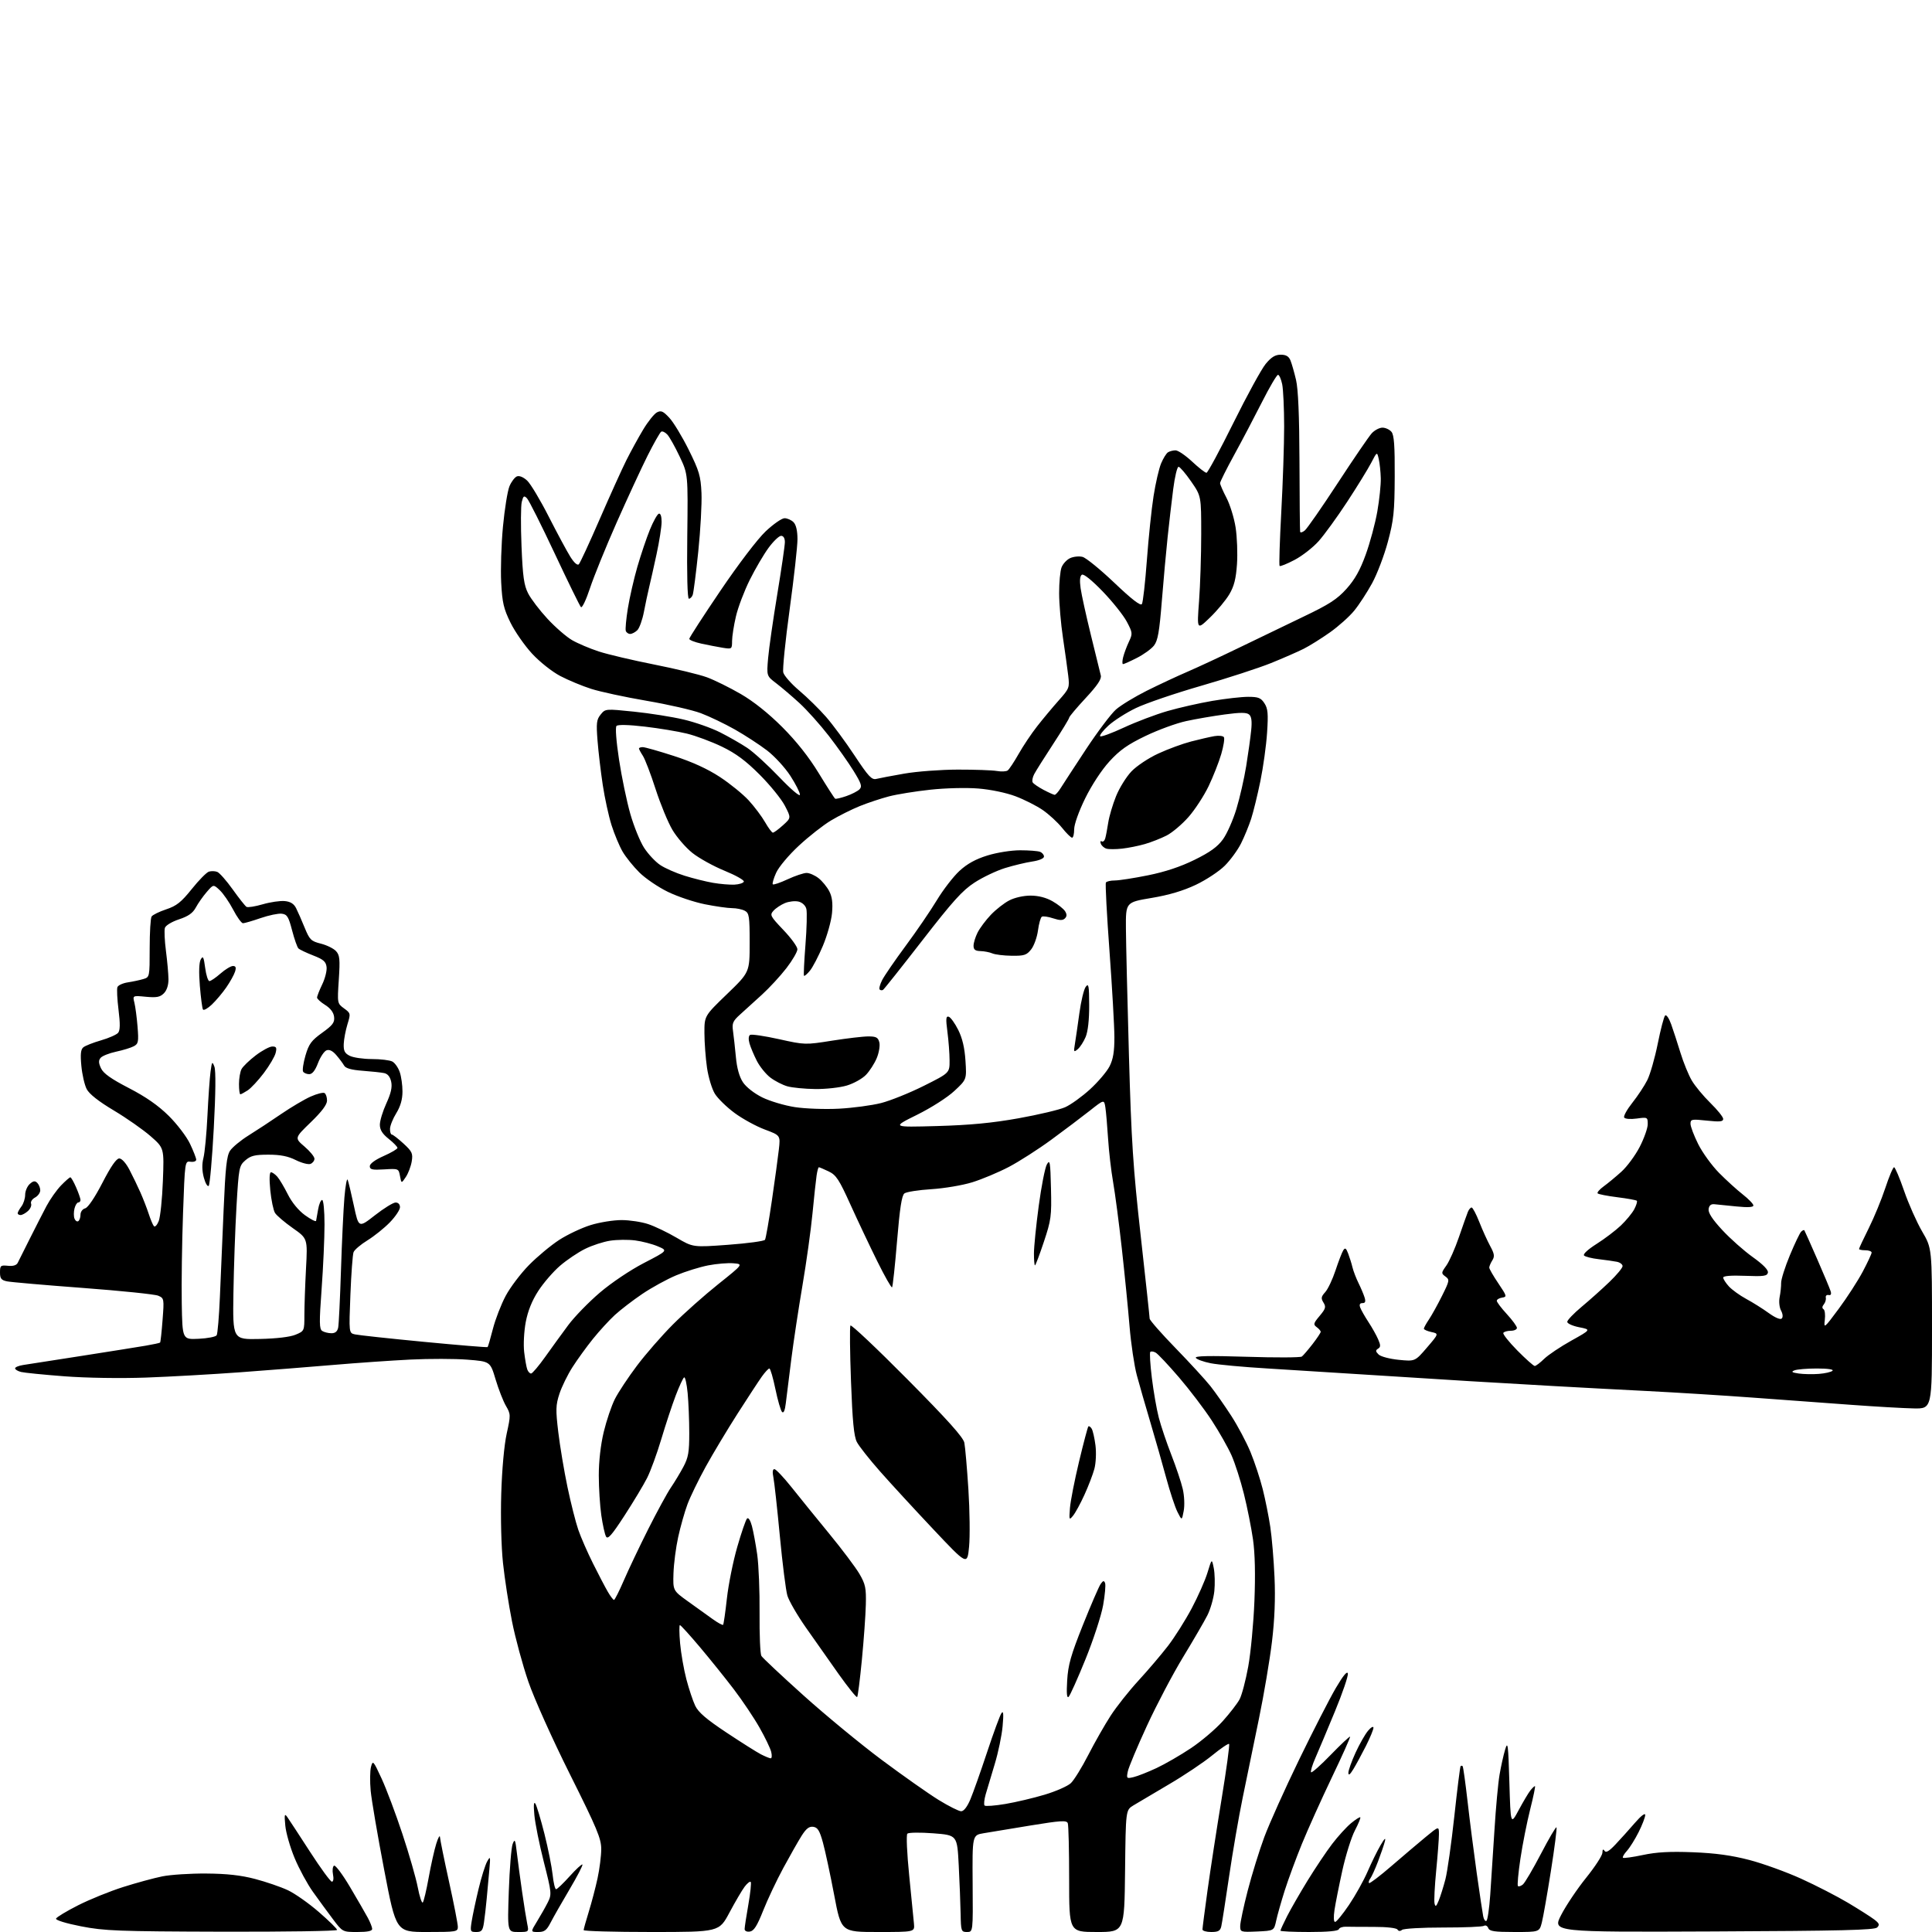 <?xml version="1.0" encoding="UTF-8" standalone="no"?>
<svg 
  version="1.1" 
  xmlns="http://www.w3.org/2000/svg" 
  xmlns:xlink="http://www.w3.org/1999/xlink" 
  xmlns:svg="http://www.w3.org/2000/svg"
  xmlns:rdf="http://www.w3.org/1999/02/22-rdf-syntax-ns#"
  xmlns:cc="http://creativecommons.org/ns#"
  xmlns:dc="http://purl.org/dc/elements/1.1/"
  viewBox="0 0 768 768"
  width="768"
  height="768"
>
<style>svg {background-color: white; }</style>"
<path stroke="none" fill="black" fill-rule="evenodd" d="M88.25,767.88C46.81,767.76 41.53,767.56 32.21,765.74C26.31,764.59 22.07,763.29 22.27,762.69C22.46,762.12 26.42,759.73 31.06,757.38C35.70,755.03 43.77,751.76 49.00,750.11C54.23,748.45 61.20,746.56 64.50,745.89C67.80,745.22 75.67,744.71 82.00,744.76C90.21,744.82 95.76,745.44 101.41,746.92C105.76,748.06 111.61,750.07 114.41,751.38C117.21,752.69 122.76,756.59 126.75,760.06C130.74,763.52 134.00,766.72 134.00,767.18C134.00,767.63 113.41,767.94 88.25,767.88zM142.09,768.00C136.19,768.00 136.19,768.00 132.34,762.89C130.23,760.08 126.66,755.21 124.42,752.07C122.18,748.94 118.89,742.88 117.12,738.62C115.34,734.36 113.67,728.54 113.41,725.69C112.99,721.26 113.11,720.77 114.21,722.32C114.92,723.33 118.97,729.51 123.21,736.07C127.45,742.63 131.37,748.00 131.93,748.00C132.52,748.00 132.71,746.78 132.37,745.12C132.06,743.54 132.24,741.97 132.78,741.63C133.32,741.30 136.18,745.11 139.13,750.10C142.08,755.09 145.27,760.59 146.20,762.33C147.14,764.08 147.93,766.06 147.95,766.75C147.99,767.61 146.18,768.00 142.09,768.00zM169.73,768.00C157.45,768.00 157.45,768.00 152.71,743.25C150.10,729.64 147.69,715.51 147.35,711.86C147.01,708.20 147.07,703.93 147.48,702.36C148.19,699.64 148.39,699.86 151.69,707.00C153.59,711.12 157.32,721.02 159.96,729.00C162.61,736.98 165.36,746.54 166.07,750.26C166.79,753.98 167.69,756.68 168.07,756.26C168.45,755.84 169.51,751.39 170.41,746.38C171.31,741.36 172.67,735.28 173.43,732.88C174.18,730.47 174.85,729.31 174.90,730.30C174.96,731.30 176.57,739.26 178.50,748.00C180.43,756.74 182.00,764.82 182.00,765.95C182.00,767.91 181.44,768.00 169.73,768.00zM189.32,768.00C186.94,768.00 186.86,767.80 187.50,763.75C187.87,761.41 189.09,755.67 190.21,751.00C191.32,746.33 192.87,741.38 193.64,740.00C194.93,737.69 195.00,737.93 194.52,743.25C194.23,746.41 193.76,751.59 193.47,754.75C193.18,757.91 192.69,762.19 192.38,764.25C191.91,767.43 191.45,768.00 189.32,768.00zM205.98,768.00C201.70,768.00 201.70,768.00 202.26,751.75C202.57,742.81 203.26,734.38 203.79,733.00C204.64,730.81 204.85,731.23 205.46,736.50C205.85,739.80 206.78,746.77 207.54,752.00C208.29,757.23 209.21,762.96 209.58,764.75C210.25,768.00 210.25,768.00 205.98,768.00zM213.92,768.00C210.89,768.00 210.89,768.00 213.50,763.75C214.94,761.41 216.86,758.02 217.77,756.20C219.35,753.03 219.29,752.42 216.19,740.20C214.41,733.22 212.72,724.80 212.42,721.50C212.05,717.49 212.19,716.00 212.83,717.00C213.35,717.83 214.97,723.23 216.43,729.00C217.88,734.77 219.34,742.09 219.68,745.25C220.01,748.41 220.63,751.00 221.05,751.00C221.47,751.00 223.89,748.69 226.44,745.86C228.98,743.03 231.26,740.93 231.52,741.18C231.77,741.44 229.46,745.89 226.39,751.07C223.32,756.26 219.94,762.19 218.88,764.25C217.30,767.34 216.42,768.00 213.92,768.00zM258.93,768.00C244.12,768.00 232.00,767.66 232.01,767.25C232.01,766.84 232.92,763.58 234.03,760.00C235.14,756.42 236.72,750.43 237.53,746.68C238.34,742.94 239.00,737.69 239.00,735.04C239.00,730.85 237.33,726.86 226.58,705.35C219.58,691.34 212.37,675.28 210.04,668.52C207.77,661.93 204.84,651.13 203.53,644.52C202.21,637.91 200.60,627.48 199.95,621.34C199.26,614.88 198.97,603.29 199.25,593.84C199.54,584.09 200.42,574.43 201.42,569.88C203.04,562.51 203.03,562.16 201.13,558.88C200.04,557.02 198.19,552.28 197.01,548.35C194.87,541.20 194.87,541.20 185.82,540.49C180.85,540.09 170.64,540.08 163.14,540.45C155.64,540.82 141.85,541.78 132.50,542.58C123.15,543.38 106.50,544.69 95.50,545.50C84.50,546.31 67.62,547.26 58.00,547.61C47.79,547.97 34.30,547.76 25.62,547.10C17.43,546.48 9.67,545.70 8.37,545.38C7.06,545.05 6.00,544.40 6.00,543.94C6.00,543.47 7.46,542.87 9.25,542.60C11.04,542.33 21.50,540.70 32.50,538.98C43.50,537.26 54.94,535.44 57.91,534.93C60.89,534.42 63.47,533.87 63.64,533.69C63.82,533.52 64.26,529.48 64.62,524.73C65.27,516.28 65.24,516.07 62.89,515.06C61.58,514.50 48.12,513.11 33.00,511.98C17.88,510.85 4.26,509.67 2.75,509.35C0.50,508.87 -0.00,508.23 -0.00,505.81C-0.00,503.09 0.25,502.88 3.14,503.17C5.19,503.39 6.54,502.98 7.04,502.00C7.45,501.18 9.61,496.86 11.84,492.41C14.06,487.97 17.06,482.12 18.49,479.41C19.93,476.71 22.52,473.04 24.25,471.25C25.98,469.46 27.65,468.00 27.96,468.00C28.27,468.00 29.31,469.80 30.26,472.01C31.22,474.21 32.00,476.46 32.00,477.01C32.00,477.55 31.60,478.00 31.11,478.00C30.62,478.00 29.94,479.09 29.61,480.42C29.28,481.75 29.27,483.55 29.61,484.41C29.94,485.28 30.61,485.74 31.10,485.44C31.60,485.13 32.00,483.97 32.00,482.85C32.00,481.70 32.82,480.60 33.86,480.33C34.99,480.03 37.69,476.03 40.72,470.17C44.06,463.68 46.26,460.50 47.41,460.50C48.41,460.50 50.08,462.35 51.46,465.00C52.76,467.48 54.71,471.52 55.81,474.00C56.91,476.48 58.39,480.30 59.11,482.50C59.82,484.70 60.75,486.91 61.17,487.41C61.58,487.91 62.45,487.01 63.09,485.41C63.73,483.81 64.48,476.62 64.75,469.44C65.25,456.37 65.25,456.37 59.87,451.66C56.92,449.08 50.34,444.47 45.25,441.43C39.16,437.80 35.48,434.89 34.46,432.93C33.61,431.29 32.66,427.13 32.34,423.70C31.90,419.05 32.10,417.16 33.13,416.32C33.88,415.70 37.05,414.45 40.17,413.55C43.28,412.65 46.34,411.30 46.96,410.55C47.76,409.58 47.81,407.00 47.12,401.47C46.59,397.22 46.39,393.14 46.68,392.40C46.96,391.66 48.84,390.80 50.85,390.50C52.86,390.19 55.62,389.60 57.00,389.18C59.48,388.44 59.50,388.33 59.50,376.97C59.50,370.66 59.84,364.97 60.26,364.33C60.68,363.68 63.29,362.40 66.06,361.48C70.18,360.11 72.02,358.65 76.22,353.42C79.03,349.90 82.10,346.79 83.03,346.49C83.96,346.20 85.45,346.24 86.34,346.58C87.24,346.92 90.01,350.06 92.50,353.55C94.99,357.04 97.46,360.16 97.98,360.49C98.50,360.81 101.41,360.35 104.44,359.47C107.48,358.59 111.42,358.01 113.20,358.19C115.46,358.41 116.82,359.25 117.70,361.00C118.40,362.38 119.93,365.87 121.11,368.77C123.08,373.58 123.63,374.13 127.57,375.12C129.94,375.72 132.65,377.06 133.59,378.10C135.06,379.72 135.21,381.35 134.68,389.43C134.06,398.85 134.07,398.88 136.76,400.85C139.40,402.77 139.43,402.91 138.12,407.16C137.39,409.55 136.72,413.06 136.64,414.96C136.53,417.72 137.01,418.68 139.00,419.69C140.38,420.40 144.34,420.98 147.82,420.99C151.29,420.99 154.95,421.44 155.96,421.98C156.97,422.52 158.29,424.38 158.89,426.13C159.50,427.87 160.00,431.37 159.99,433.90C159.99,437.03 159.20,439.78 157.53,442.50C156.17,444.70 155.05,447.51 155.03,448.75C155.01,449.99 155.34,451.00 155.75,451.00C156.16,451.01 158.24,452.61 160.37,454.56C163.83,457.74 164.18,458.50 163.67,461.67C163.35,463.62 162.30,466.40 161.33,467.86C159.56,470.50 159.56,470.50 159.01,467.50C158.47,464.53 158.41,464.50 152.73,464.85C147.99,465.14 147.00,464.92 147.00,463.58C147.00,462.59 149.12,461.04 152.50,459.54C155.53,458.20 158.00,456.75 158.00,456.31C158.00,455.86 156.42,454.24 154.50,452.71C151.98,450.70 151.00,449.12 151.00,447.08C151.00,445.52 152.16,441.71 153.58,438.61C155.43,434.57 155.97,432.14 155.50,429.99C155.06,428.01 154.11,426.85 152.67,426.56C151.48,426.32 147.61,425.90 144.08,425.64C139.64,425.31 137.40,424.67 136.78,423.57C136.29,422.70 134.90,420.84 133.69,419.43C132.23,417.73 130.92,417.09 129.80,417.52C128.86,417.88 127.34,420.16 126.41,422.59C125.28,425.55 124.14,427.00 122.92,427.00C121.93,427.00 120.84,426.54 120.49,425.99C120.15,425.43 120.57,422.55 121.43,419.58C122.77,415.00 123.76,413.64 128.06,410.55C132.28,407.52 133.07,406.46 132.81,404.22C132.61,402.47 131.37,400.82 129.29,399.51C127.52,398.41 126.06,397.08 126.04,396.57C126.02,396.05 126.93,393.71 128.07,391.35C129.21,389.00 130.00,385.88 129.82,384.41C129.56,382.25 128.56,381.39 124.50,379.81C121.75,378.74 119.11,377.48 118.63,377.01C118.15,376.54 117.02,373.31 116.11,369.83C114.69,364.37 114.12,363.46 111.98,363.21C110.62,363.05 106.84,363.84 103.59,364.96C100.34,366.08 97.19,367.00 96.59,367.00C95.99,367.00 94.23,364.57 92.69,361.61C91.14,358.65 88.74,355.17 87.36,353.87C84.84,351.50 84.84,351.50 82.17,354.59C80.70,356.29 78.76,359.05 77.86,360.72C76.67,362.95 74.87,364.22 71.16,365.45C68.31,366.39 65.85,367.88 65.55,368.85C65.25,369.80 65.44,373.93 65.97,378.04C66.50,382.14 66.95,387.19 66.97,389.25C66.99,391.61 66.31,393.69 65.13,394.87C63.63,396.37 62.26,396.63 57.99,396.23C52.71,395.72 52.71,395.72 53.43,398.61C53.82,400.20 54.39,404.50 54.68,408.16C55.16,414.13 55.00,414.93 53.18,415.90C52.07,416.50 48.90,417.47 46.14,418.06C43.39,418.65 40.62,419.76 39.99,420.52C39.12,421.56 39.17,422.58 40.17,424.70C41.13,426.72 44.21,428.90 51.26,432.54C57.99,436.02 62.89,439.43 67.05,443.54C70.37,446.82 74.19,451.83 75.54,454.69C76.89,457.54 78.00,460.38 78.00,461.00C78.00,461.62 76.99,461.98 75.75,461.81C73.50,461.50 73.50,461.50 72.75,482.50C72.34,494.05 72.11,510.02 72.25,518.00C72.50,532.50 72.50,532.50 78.98,532.19C82.54,532.02 85.76,531.39 86.13,530.79C86.50,530.19 87.08,523.35 87.41,515.60C87.74,507.84 88.41,492.16 88.90,480.74C89.60,464.14 90.11,459.48 91.44,457.45C92.36,456.05 95.67,453.31 98.80,451.36C101.94,449.41 107.77,445.58 111.76,442.84C115.76,440.11 121.05,436.98 123.52,435.89C126.00,434.79 128.47,434.17 129.01,434.51C129.56,434.84 130.00,436.19 130.00,437.49C130.00,439.10 127.92,441.88 123.53,446.12C117.07,452.37 117.07,452.37 121.03,455.76C123.22,457.63 125.00,459.81 125.00,460.61C125.00,461.41 124.29,462.34 123.42,462.67C122.55,463.00 119.91,462.31 117.56,461.14C114.49,459.60 111.42,459.00 106.70,459.00C101.30,459.00 99.65,459.41 97.53,461.25C95.05,463.42 94.92,464.09 94.01,479.50C93.50,488.30 92.95,503.82 92.79,514.00C92.50,532.50 92.50,532.50 103.25,532.26C109.91,532.12 115.34,531.47 117.50,530.56C120.98,529.11 121.00,529.07 121.00,522.71C121.00,519.19 121.29,510.92 121.64,504.32C122.29,492.33 122.29,492.33 116.39,488.19C113.15,485.91 109.97,483.20 109.32,482.16C108.68,481.12 107.83,477.05 107.44,473.13C107.01,468.69 107.11,466.00 107.72,466.00C108.25,466.00 109.38,466.79 110.23,467.75C111.08,468.71 112.96,471.87 114.41,474.76C116.03,478.00 118.66,481.19 121.25,483.07C123.57,484.74 125.55,485.75 125.65,485.31C125.75,484.86 126.12,482.81 126.46,480.75C126.81,478.69 127.52,477.00 128.05,477.00C128.59,477.00 129.00,481.23 129.00,486.75C129.00,492.11 128.49,503.63 127.85,512.35C126.87,525.77 126.91,528.33 128.10,529.08C128.87,529.57 130.50,529.98 131.73,529.98C133.25,530.00 134.11,529.28 134.43,527.75C134.68,526.51 135.18,516.27 135.54,505.00C135.90,493.73 136.52,480.68 136.91,476.00C137.31,471.32 137.89,468.18 138.21,469.00C138.53,469.82 139.64,474.47 140.68,479.32C142.57,488.15 142.57,488.15 149.04,483.09C152.59,480.31 156.29,478.03 157.25,478.02C158.30,478.01 159.00,478.75 159.00,479.88C159.00,480.91 157.19,483.62 154.98,485.90C152.77,488.18 148.76,491.39 146.08,493.05C143.39,494.70 140.90,496.82 140.54,497.76C140.18,498.70 139.62,506.31 139.29,514.68C138.69,529.89 138.69,529.89 141.10,530.44C142.42,530.75 154.75,532.08 168.50,533.40C182.25,534.72 193.65,535.66 193.83,535.49C194.01,535.32 194.96,532.06 195.94,528.24C196.92,524.42 199.20,518.53 201.01,515.14C202.81,511.75 206.98,506.24 210.27,502.89C213.56,499.54 218.97,495.04 222.30,492.88C225.63,490.73 231.25,488.08 234.78,486.99C238.32,485.89 243.85,485.00 247.07,485.00C250.29,485.00 255.08,485.73 257.72,486.62C260.35,487.50 265.43,489.94 269.00,492.04C275.50,495.85 275.50,495.85 289.50,494.82C297.20,494.25 303.77,493.36 304.10,492.83C304.43,492.30 305.66,485.26 306.84,477.18C308.02,469.11 309.27,459.99 309.61,456.92C310.24,451.33 310.24,451.33 304.01,449.00C300.58,447.72 295.19,444.77 292.04,442.45C288.88,440.13 285.34,436.67 284.17,434.78C283.00,432.88 281.59,428.21 281.04,424.41C280.49,420.61 280.03,414.43 280.02,410.67C280.00,403.84 280.00,403.84 289.00,395.16C298.00,386.48 298.00,386.48 298.00,374.77C298.00,364.23 297.81,362.97 296.07,362.04C295.00,361.47 292.73,361.00 291.02,361.00C289.31,361.00 284.45,360.31 280.21,359.46C275.97,358.62 269.35,356.40 265.50,354.53C261.65,352.66 256.54,349.18 254.15,346.81C251.76,344.44 248.75,340.70 247.47,338.50C246.20,336.30 244.22,331.57 243.09,328.00C241.96,324.43 240.39,317.23 239.60,312.00C238.81,306.77 237.88,298.87 237.53,294.43C236.98,287.43 237.14,286.04 238.77,284.04C240.64,281.73 240.67,281.73 252.07,282.90C258.36,283.55 267.21,284.95 271.73,286.02C276.26,287.08 282.79,289.37 286.23,291.11C289.68,292.85 294.52,295.62 297.00,297.27C299.48,298.91 305.21,304.14 309.74,308.88C314.39,313.75 317.98,316.81 317.99,315.91C317.99,315.03 316.28,311.65 314.18,308.41C312.08,305.16 307.91,300.62 304.93,298.33C301.94,296.04 296.17,292.28 292.11,289.98C288.04,287.68 281.96,284.77 278.61,283.51C275.25,282.25 265.52,280.02 257.00,278.57C248.47,277.11 238.57,274.98 235.00,273.83C231.43,272.69 225.89,270.39 222.71,268.72C219.45,267.01 214.56,263.13 211.53,259.86C208.57,256.66 204.70,251.11 202.93,247.52C200.21,241.97 199.65,239.57 199.23,231.56C198.96,226.37 199.27,216.39 199.93,209.37C200.59,202.36 201.76,195.12 202.52,193.29C203.28,191.47 204.63,189.70 205.51,189.36C206.46,188.99 208.10,189.69 209.57,191.06C210.93,192.34 214.80,198.81 218.17,205.44C221.55,212.07 225.41,219.24 226.74,221.36C228.21,223.71 229.53,224.87 230.09,224.31C230.59,223.81 234.32,215.76 238.37,206.42C242.43,197.08 247.20,186.53 248.98,182.97C250.77,179.41 253.78,173.91 255.69,170.74C257.59,167.58 260.04,164.52 261.12,163.94C262.76,163.06 263.59,163.42 266.06,166.07C267.70,167.82 271.17,173.54 273.77,178.78C277.94,187.19 278.54,189.21 278.85,195.96C279.04,200.17 278.46,210.67 277.57,219.30C276.67,227.93 275.68,235.67 275.36,236.49C275.05,237.32 274.36,238.00 273.84,238.00C273.26,238.00 273.01,228.39 273.20,213.25C273.50,188.50 273.50,188.50 270.19,181.52C268.37,177.67 266.18,173.75 265.31,172.79C264.44,171.83 263.33,171.30 262.84,171.60C262.35,171.90 259.92,176.18 257.44,181.11C254.97,186.04 249.42,198.04 245.10,207.78C240.79,217.53 236.03,229.25 234.52,233.84C233.01,238.42 231.40,241.80 230.94,241.34C230.48,240.88 225.78,231.28 220.49,220.00C215.20,208.72 210.25,198.87 209.49,198.09C208.32,196.89 208.01,197.10 207.41,199.51C207.02,201.05 206.98,208.98 207.31,217.12C207.80,229.18 208.29,232.65 209.94,235.88C211.05,238.06 214.51,242.60 217.63,245.97C220.75,249.34 225.15,253.16 227.40,254.46C229.66,255.77 234.43,257.79 238.00,258.96C241.57,260.13 251.47,262.46 260.00,264.15C268.52,265.84 277.98,268.12 281.00,269.23C284.02,270.34 290.08,273.33 294.47,275.88C299.58,278.84 305.49,283.56 310.97,289.04C316.59,294.67 321.54,300.92 325.47,307.37C328.76,312.76 331.69,317.31 331.98,317.49C332.27,317.67 334.26,317.21 336.40,316.47C338.54,315.74 340.90,314.53 341.65,313.78C342.78,312.65 342.41,311.48 339.32,306.47C337.30,303.18 332.86,296.90 329.45,292.50C326.04,288.10 320.80,282.25 317.81,279.50C314.81,276.75 310.64,273.20 308.54,271.60C304.73,268.70 304.73,268.70 305.34,261.60C305.68,257.70 307.32,246.28 308.98,236.23C310.64,226.18 312.00,216.84 312.00,215.48C312.00,213.95 311.43,213.00 310.51,213.00C309.69,213.00 307.45,215.14 305.53,217.75C303.61,220.36 300.24,226.10 298.05,230.50C295.86,234.90 293.38,241.43 292.55,245.00C291.71,248.57 291.02,252.98 291.01,254.80C291.00,258.04 290.95,258.08 287.25,257.49C285.19,257.15 281.36,256.41 278.75,255.84C276.14,255.27 274.00,254.42 274.00,253.95C274.00,253.48 279.58,244.86 286.40,234.79C293.52,224.27 301.15,214.25 304.34,211.24C307.39,208.36 310.78,206.00 311.87,206.00C312.96,206.00 314.56,206.71 315.43,207.57C316.45,208.59 317.00,210.96 317.01,214.32C317.01,217.17 315.61,229.73 313.90,242.23C312.18,254.73 311.04,266.02 311.36,267.31C311.69,268.60 314.55,271.85 317.73,274.53C320.90,277.21 325.68,281.90 328.35,284.95C331.02,288.00 336.13,294.92 339.70,300.33C345.21,308.66 346.53,310.08 348.35,309.63C349.53,309.33 354.55,308.39 359.50,307.52C364.45,306.66 374.02,305.94 380.76,305.93C387.50,305.92 394.48,306.17 396.26,306.48C398.04,306.79 399.98,306.70 400.57,306.27C401.15,305.85 403.10,302.91 404.90,299.74C406.69,296.57 410.00,291.62 412.26,288.74C414.51,285.86 418.35,281.26 420.79,278.51C425.09,273.69 425.21,273.36 424.63,268.51C424.30,265.76 423.36,259.00 422.54,253.50C421.71,248.00 421.03,240.04 421.02,235.82C421.01,231.59 421.44,226.97 421.98,225.55C422.52,224.14 424.06,222.47 425.41,221.86C426.75,221.25 428.96,221.02 430.32,221.37C431.68,221.71 437.37,226.34 442.97,231.67C450.01,238.36 453.40,240.97 453.93,240.11C454.35,239.43 455.24,231.58 455.90,222.68C456.56,213.78 457.75,202.31 458.56,197.19C459.36,192.07 460.71,186.24 461.55,184.23C462.39,182.22 463.62,180.22 464.29,179.80C464.95,179.38 466.31,179.02 467.29,179.02C468.28,179.01 471.25,181.03 473.90,183.50C476.54,185.98 479.11,187.97 479.60,187.94C480.10,187.90 484.91,178.98 490.30,168.10C495.69,157.23 501.46,146.68 503.12,144.67C505.36,141.96 506.92,141.00 509.09,141.00C511.21,141.00 512.30,141.63 512.97,143.25C513.48,144.49 514.48,147.97 515.19,151.00C516.06,154.73 516.50,165.20 516.56,183.50C516.60,198.35 516.72,210.89 516.82,211.37C516.92,211.85 517.76,211.63 518.68,210.87C519.60,210.12 525.50,201.62 531.79,192.00C538.07,182.38 544.15,173.49 545.28,172.25C546.42,171.01 548.34,170.00 549.55,170.00C550.76,170.00 552.37,170.75 553.13,171.66C554.17,172.92 554.48,177.15 554.42,189.41C554.36,203.50 554.02,206.72 551.70,215.37C550.25,220.79 547.42,228.22 545.42,231.87C543.43,235.51 540.24,240.41 538.33,242.74C536.43,245.08 532.09,248.96 528.69,251.37C525.28,253.78 520.58,256.73 518.23,257.91C515.88,259.09 510.03,261.65 505.23,263.59C500.43,265.53 487.96,269.59 477.53,272.60C467.09,275.61 455.39,279.60 451.53,281.47C447.66,283.33 442.75,286.48 440.60,288.45C438.46,290.42 436.99,292.32 437.34,292.67C437.69,293.02 441.94,291.46 446.80,289.20C451.66,286.94 459.43,284.00 464.07,282.66C468.70,281.32 476.74,279.50 481.93,278.61C487.11,277.73 493.51,277.00 496.15,277.00C500.20,277.00 501.22,277.40 502.62,279.55C504.01,281.66 504.19,283.67 503.68,291.30C503.35,296.36 502.15,305.00 501.02,310.50C499.89,316.00 498.24,322.75 497.35,325.50C496.45,328.25 494.65,332.65 493.33,335.28C492.01,337.92 489.10,341.90 486.87,344.13C484.64,346.36 479.47,349.77 475.39,351.71C470.36,354.10 464.68,355.79 457.74,356.95C447.50,358.67 447.50,358.67 447.57,369.09C447.61,374.81 448.15,397.50 448.77,419.50C449.73,453.61 450.42,464.18 453.45,491.26C455.40,508.73 457.00,523.53 457.00,524.16C457.00,524.79 461.63,530.07 467.30,535.90C472.96,541.73 479.20,548.52 481.16,551.00C483.12,553.48 486.84,558.78 489.43,562.79C492.02,566.79 495.48,573.31 497.11,577.26C498.74,581.22 500.92,587.84 501.96,591.98C502.99,596.11 504.35,602.86 504.96,606.97C505.58,611.08 506.34,620.08 506.64,626.97C507.02,635.44 506.69,643.77 505.62,652.66C504.75,659.89 502.43,673.62 500.46,683.16C498.49,692.70 495.59,706.80 494.01,714.50C492.42,722.20 489.98,736.38 488.57,746.00C487.16,755.62 485.77,764.51 485.48,765.75C485.07,767.55 484.27,768.00 481.48,768.00C479.57,768.00 478.00,767.55 478.00,766.99C478.00,766.44 478.92,759.35 480.04,751.24C481.17,743.13 483.67,726.89 485.60,715.14C487.53,703.39 488.87,693.54 488.58,693.25C488.29,692.96 485.28,695.00 481.89,697.77C478.50,700.55 470.73,705.76 464.61,709.34C458.50,712.93 452.15,716.69 450.50,717.70C447.50,719.54 447.50,719.54 447.23,743.77C446.96,768.00 446.96,768.00 435.98,768.00C425.00,768.00 425.00,768.00 425.00,747.08C425.00,735.58 424.76,725.53 424.46,724.75C424.00,723.55 421.72,723.69 409.71,725.65C401.89,726.93 393.48,728.32 391.00,728.74C386.50,729.50 386.50,729.50 386.64,748.75C386.79,768.00 386.79,768.00 384.39,768.00C382.10,768.00 381.99,767.69 381.86,760.75C381.79,756.76 381.45,748.10 381.11,741.50C380.50,729.50 380.50,729.50 371.03,728.77C365.82,728.37 361.17,728.43 360.69,728.91C360.20,729.40 360.53,736.71 361.43,745.64C362.31,754.36 363.16,762.96 363.32,764.75C363.60,768.00 363.60,768.00 348.99,768.00C334.38,768.00 334.38,768.00 331.59,753.25C330.05,745.14 328.05,735.80 327.14,732.50C325.83,727.71 325.05,726.44 323.30,726.19C321.67,725.95 320.48,726.87 318.66,729.74C317.32,731.87 314.04,737.63 311.38,742.55C308.72,747.47 305.11,755.10 303.37,759.50C300.96,765.57 299.69,767.58 298.10,767.82C296.87,768.01 296.00,767.59 296.00,766.82C296.00,766.09 296.67,761.71 297.49,757.07C298.30,752.43 298.72,748.39 298.42,748.08C298.11,747.78 297.02,748.64 296.00,750.00C294.97,751.37 292.27,755.97 289.99,760.24C285.86,768.00 285.86,768.00 258.93,768.00zM499.72,767.80C493.16,768.08 493.00,768.03 493.00,765.61C493.00,764.25 494.34,757.93 495.98,751.58C497.62,745.22 500.59,735.63 502.58,730.26C504.58,724.89 510.80,711.05 516.41,699.50C522.02,687.95 528.60,675.12 531.02,671.00C533.93,666.05 535.55,664.10 535.79,665.25C535.99,666.22 533.69,672.97 530.68,680.25C527.67,687.54 524.18,695.85 522.92,698.73C521.65,701.60 520.87,704.20 521.18,704.51C521.48,704.81 525.02,701.68 529.03,697.53C533.05,693.39 536.49,690.16 536.68,690.35C536.87,690.54 533.60,697.85 529.41,706.60C525.23,715.34 519.88,727.23 517.52,733.00C515.17,738.77 512.10,747.10 510.70,751.50C509.31,755.90 507.77,761.30 507.30,763.50C506.43,767.50 506.43,767.50 499.72,767.80zM520.42,768.00C514.14,768.00 509.00,767.76 509.00,767.47C509.00,767.17 510.18,764.60 511.62,761.76C513.07,758.91 516.75,752.51 519.80,747.54C522.86,742.57 527.24,736.02 529.55,733.00C531.85,729.98 535.23,726.27 537.05,724.76C538.87,723.26 540.53,722.20 540.74,722.41C540.95,722.62 539.98,724.98 538.58,727.66C537.18,730.34 534.95,737.47 533.61,743.51C532.28,749.56 530.87,756.64 530.48,759.25C530.06,762.08 530.16,764.00 530.72,764.00C531.25,764.00 533.73,760.96 536.24,757.25C538.75,753.54 542.08,747.58 543.63,744.00C545.18,740.42 547.50,735.70 548.79,733.50C550.40,730.75 550.94,730.28 550.50,732.00C550.15,733.38 548.92,736.98 547.77,740.00C546.62,743.02 545.23,746.07 544.69,746.77C544.16,747.47 543.94,748.27 544.21,748.55C544.49,748.82 548.50,745.77 553.13,741.77C557.77,737.77 563.91,732.56 566.78,730.19C572.00,725.88 572.00,725.88 572.00,729.14C572.00,730.93 571.51,737.43 570.91,743.59C570.31,749.75 570.01,755.63 570.25,756.65C570.60,758.15 570.92,757.93 571.92,755.50C572.59,753.85 573.79,750.05 574.57,747.06C575.35,744.07 576.94,732.82 578.11,722.06C579.27,711.30 580.40,702.31 580.61,702.08C580.83,701.85 581.19,701.85 581.42,702.09C581.65,702.32 582.52,708.58 583.37,716.00C584.21,723.43 585.85,736.25 587.01,744.50C588.18,752.75 589.34,760.53 589.60,761.79C589.85,763.05 590.43,763.85 590.88,763.57C591.33,763.30 592.01,758.66 592.39,753.28C592.77,747.90 593.52,736.30 594.07,727.50C594.61,718.70 595.52,708.80 596.09,705.50C596.65,702.20 597.65,697.70 598.31,695.50C599.37,691.93 599.55,693.32 600.00,708.50C600.50,725.50 600.50,725.50 603.72,719.50C605.50,716.20 607.57,712.71 608.33,711.75C609.10,710.79 609.92,710.00 610.17,710.00C610.41,710.00 609.56,714.16 608.27,719.25C606.99,724.34 605.24,733.15 604.39,738.84C603.54,744.53 603.09,749.43 603.40,749.73C603.70,750.04 604.59,749.75 605.38,749.10C606.16,748.45 609.38,742.97 612.54,736.93C615.69,730.88 618.48,726.14 618.72,726.39C618.97,726.64 617.98,734.42 616.52,743.67C615.06,752.93 613.43,762.19 612.90,764.25C611.92,768.00 611.92,768.00 602.07,768.00C594.05,768.00 592.10,767.71 591.61,766.44C591.28,765.58 590.52,765.18 589.91,765.55C589.31,765.93 581.99,766.23 573.66,766.22C565.32,766.21 557.98,766.63 557.34,767.15C556.60,767.76 555.94,767.71 555.52,767.03C555.13,766.40 551.28,765.96 546.18,765.97C541.40,765.97 536.39,765.94 535.03,765.90C533.67,765.85 532.40,766.31 532.20,766.91C531.96,767.61 527.78,768.00 520.42,768.00zM680.99,767.78C617.08,768.06 617.08,768.06 620.59,761.22C622.53,757.46 626.99,750.81 630.52,746.44C634.04,742.07 636.95,737.60 636.98,736.50C637.01,735.13 637.28,734.89 637.82,735.74C638.38,736.62 639.62,735.91 642.14,733.24C644.09,731.18 647.55,727.34 649.84,724.69C652.30,721.84 654.00,720.53 654.00,721.47C654.00,722.35 652.83,725.41 651.39,728.28C649.95,731.15 647.85,734.51 646.72,735.75C645.59,736.98 644.88,738.21 645.15,738.48C645.42,738.75 648.98,738.26 653.07,737.39C658.53,736.23 663.82,735.94 673.00,736.30C681.92,736.65 688.33,737.53 695.39,739.37C700.83,740.79 710.09,744.14 715.97,746.81C721.86,749.48 730.23,753.79 734.59,756.38C738.94,758.98 743.62,761.95 745.00,763.00C747.05,764.55 747.27,765.13 746.20,766.20C745.17,767.23 731.91,767.56 680.99,767.78zM382.08,720.00C383.13,720.00 384.50,718.23 385.75,715.25C386.85,712.64 389.84,704.20 392.39,696.50C394.94,688.80 397.51,681.83 398.10,681.00C398.87,679.91 398.99,681.34 398.55,686.22C398.22,689.92 396.81,696.67 395.43,701.22C394.04,705.78 392.42,711.20 391.82,713.29C391.23,715.37 391.03,717.37 391.39,717.73C391.75,718.09 395.46,717.81 399.62,717.11C403.78,716.41 410.83,714.75 415.28,713.41C419.74,712.08 424.41,710.02 425.67,708.84C426.93,707.66 430.06,702.60 432.62,697.60C435.19,692.59 439.19,685.58 441.51,682.00C443.83,678.42 448.82,672.12 452.61,668.00C456.40,663.88 461.67,657.68 464.32,654.24C466.96,650.80 471.18,644.12 473.69,639.40C476.20,634.68 479.04,628.28 479.99,625.16C481.72,619.50 481.72,619.50 482.49,623.35C482.91,625.46 483.01,629.57 482.72,632.47C482.42,635.37 481.17,639.71 479.95,642.12C478.73,644.53 474.41,651.95 470.36,658.62C466.30,665.28 459.81,677.60 455.94,685.99C452.07,694.38 448.64,702.56 448.32,704.17C447.75,706.98 447.85,707.08 450.61,706.43C452.20,706.06 456.30,704.44 459.72,702.84C463.15,701.23 469.32,697.67 473.44,694.91C477.55,692.16 483.23,687.34 486.04,684.20C488.86,681.07 491.88,677.15 492.76,675.50C493.64,673.85 495.19,668.00 496.19,662.50C497.19,657.00 498.30,645.28 498.65,636.46C499.07,625.90 498.88,617.53 498.09,611.96C497.42,607.31 495.80,599.17 494.48,593.87C493.16,588.57 490.95,581.69 489.58,578.58C488.20,575.47 484.67,569.23 481.72,564.71C478.78,560.19 472.90,552.46 468.66,547.52C464.42,542.59 460.26,538.16 459.40,537.69C458.55,537.21 457.59,537.08 457.26,537.40C456.94,537.72 457.22,542.38 457.88,547.74C458.54,553.11 459.77,560.20 460.63,563.50C461.48,566.80 463.73,573.46 465.62,578.31C467.51,583.15 469.56,589.27 470.17,591.91C470.79,594.61 470.96,598.42 470.54,600.61C469.81,604.50 469.81,604.50 468.05,601.00C467.08,599.08 465.08,593.00 463.59,587.50C462.10,582.00 459.28,572.10 457.32,565.50C455.35,558.90 452.92,550.44 451.91,546.70C450.90,542.95 449.59,534.18 449.01,527.20C448.44,520.21 447.05,506.27 445.93,496.20C444.81,486.14 443.25,474.28 442.47,469.85C441.69,465.41 440.80,457.67 440.48,452.64C440.16,447.61 439.68,442.04 439.41,440.26C438.91,437.01 438.91,437.01 433.21,441.52C430.07,443.99 423.23,449.16 418.00,452.99C412.77,456.83 405.12,461.73 401.00,463.89C396.88,466.04 390.35,468.78 386.50,469.97C382.65,471.17 375.33,472.40 370.24,472.72C365.15,473.04 360.32,473.79 359.52,474.40C358.46,475.21 357.68,480.26 356.59,493.36C355.78,503.19 354.88,511.45 354.61,511.73C354.33,512.00 351.68,507.34 348.73,501.37C345.77,495.39 340.98,485.28 338.09,478.90C333.54,468.83 332.38,467.07 329.39,465.65C327.49,464.74 325.74,464.00 325.51,464.00C325.28,464.00 324.87,465.46 324.61,467.25C324.34,469.04 323.60,475.87 322.97,482.44C322.34,489.00 320.55,501.83 319.00,510.94C317.45,520.05 315.43,533.35 314.53,540.50C313.62,547.65 312.64,555.47 312.36,557.87C312.03,560.67 311.50,561.90 310.88,561.28C310.35,560.75 309.16,556.65 308.23,552.16C307.30,547.67 306.23,544.00 305.84,544.00C305.45,544.00 304.10,545.45 302.84,547.22C301.58,548.99 297.23,555.63 293.18,561.96C289.13,568.30 283.45,577.76 280.56,582.99C277.68,588.22 274.39,594.98 273.27,598.00C272.15,601.02 270.49,606.88 269.59,611.00C268.68,615.12 267.84,621.60 267.72,625.39C267.50,632.28 267.50,632.28 273.50,636.59C276.80,638.97 281.20,642.12 283.27,643.60C285.34,645.09 287.22,646.11 287.44,645.89C287.66,645.67 288.34,640.97 288.95,635.44C289.56,629.91 291.41,620.70 293.06,614.97C294.71,609.23 296.46,604.14 296.96,603.64C297.49,603.11 298.28,604.33 298.90,606.62C299.47,608.76 300.42,613.88 301.01,618.00C301.59,622.12 302.02,632.55 301.94,641.17C301.87,649.80 302.19,657.48 302.66,658.25C303.12,659.02 310.62,666.06 319.33,673.89C328.03,681.72 342.05,693.28 350.48,699.57C358.91,705.85 369.09,713.02 373.11,715.50C377.12,717.97 381.16,720.00 382.08,720.00zM537.99,703.25C536.65,705.45 536.01,705.93 536.00,704.73C536.00,703.75 537.28,700.15 538.85,696.73C540.42,693.30 542.65,689.38 543.82,688.00C544.98,686.62 545.95,686.08 545.97,686.78C545.99,687.48 544.64,690.74 542.99,694.03C541.33,697.31 539.08,701.46 537.99,703.25zM306.36,698.96C306.83,698.98 306.92,697.82 306.56,696.38C306.20,694.95 304.11,690.60 301.91,686.73C299.72,682.86 295.15,676.05 291.76,671.59C288.37,667.14 282.28,659.56 278.22,654.75C274.17,649.94 270.59,646.00 270.28,646.00C269.96,646.00 270.00,649.26 270.35,653.25C270.71,657.24 271.83,663.65 272.84,667.51C273.85,671.36 275.43,676.11 276.35,678.05C277.60,680.68 280.80,683.42 288.77,688.71C294.67,692.63 300.85,696.53 302.50,697.38C304.15,698.22 305.89,698.94 306.36,698.96zM340.73,674.60C340.45,674.88 337.14,670.76 333.36,665.45C329.59,660.14 323.71,651.79 320.30,646.90C316.89,642.02 313.60,636.33 312.99,634.26C312.38,632.19 311.03,621.50 309.99,610.50C308.95,599.50 307.80,589.04 307.43,587.25C306.99,585.17 307.14,584.00 307.83,584.00C308.43,584.00 311.51,587.26 314.69,591.25C317.86,595.24 324.60,603.54 329.66,609.71C334.72,615.87 340.10,623.03 341.62,625.61C344.03,629.74 344.35,631.23 344.18,637.90C344.08,642.08 343.37,651.94 342.61,659.80C341.85,667.67 341.01,674.33 340.73,674.60zM424.81,674.50C424.09,675.19 423.91,673.18 424.22,667.99C424.59,661.81 425.69,657.94 430.46,645.99C433.65,638.02 436.82,630.69 437.50,629.70C438.50,628.28 438.86,628.20 439.29,629.31C439.58,630.07 439.23,634.03 438.51,638.10C437.79,642.17 434.65,651.80 431.53,659.50C428.41,667.20 425.38,673.95 424.81,674.50zM244.07,635.99C244.38,636.00 246.14,632.51 247.98,628.25C249.82,623.99 254.18,614.82 257.67,607.87C261.17,600.93 265.21,593.50 266.66,591.37C268.11,589.24 270.36,585.52 271.65,583.10C273.62,579.41 274.00,577.25 273.99,569.60C273.99,564.60 273.70,557.48 273.35,553.78C273.00,550.08 272.37,547.27 271.94,547.54C271.52,547.80 270.01,551.05 268.60,554.76C267.19,558.47 264.62,566.23 262.90,572.00C261.18,577.77 258.63,584.75 257.24,587.50C255.85,590.25 251.81,596.98 248.26,602.45C243.19,610.26 241.61,612.06 240.91,610.81C240.42,609.93 239.58,606.13 239.03,602.36C238.49,598.59 238.03,591.45 238.03,586.50C238.02,580.94 238.77,574.35 239.99,569.24C241.08,564.70 243.08,558.79 244.44,556.11C245.80,553.43 249.74,547.47 253.21,542.87C256.67,538.27 263.10,530.90 267.50,526.49C271.90,522.08 280.00,514.88 285.50,510.49C295.50,502.50 295.50,502.50 291.50,502.17C289.30,501.99 284.80,502.37 281.50,503.01C278.20,503.65 272.50,505.42 268.83,506.95C265.17,508.48 259.09,511.81 255.33,514.35C251.57,516.89 246.66,520.67 244.40,522.74C242.15,524.81 238.23,529.09 235.68,532.26C233.14,535.42 229.48,540.47 227.56,543.48C225.63,546.49 223.30,551.25 222.38,554.06C220.91,558.57 220.86,560.38 221.93,569.34C222.60,574.93 224.24,584.73 225.58,591.12C226.92,597.52 228.86,605.17 229.88,608.12C230.90,611.08 233.53,617.10 235.73,621.50C237.92,625.90 240.57,630.96 241.61,632.74C242.65,634.53 243.76,635.99 244.07,635.99zM385.22,614.87C384.50,622.24 384.50,622.24 370.96,607.87C363.51,599.97 353.98,589.61 349.79,584.86C345.60,580.11 341.47,574.88 340.62,573.23C339.45,570.96 338.87,565.02 338.28,549.01C337.85,537.35 337.75,527.40 338.06,526.91C338.36,526.42 348.54,536.02 360.67,548.26C376.65,564.37 382.89,571.33 383.34,573.50C383.68,575.15 384.40,583.48 384.95,592.00C385.49,600.52 385.62,610.82 385.22,614.87zM426.57,602.50C425.01,604.40 424.95,604.26 425.32,599.50C425.53,596.75 427.16,588.42 428.94,581.00C430.72,573.58 432.38,567.29 432.64,567.03C432.90,566.77 433.49,567.18 433.96,567.93C434.43,568.69 435.10,571.68 435.47,574.57C435.83,577.52 435.64,581.61 435.03,583.90C434.43,586.13 432.65,590.78 431.07,594.23C429.50,597.68 427.47,601.40 426.57,602.50zM760.75,559.87C756.76,559.79 745.62,559.16 736.00,558.45C726.38,557.75 708.83,556.46 697.00,555.59C685.17,554.72 666.27,553.54 655.00,552.97C643.73,552.40 626.85,551.50 617.50,550.97C608.15,550.44 593.08,549.56 584.00,549.02C574.92,548.47 557.15,547.35 544.50,546.54C531.85,545.72 513.62,544.58 504.00,544.00C494.38,543.43 484.15,542.49 481.27,541.91C478.39,541.34 475.73,540.37 475.36,539.77C474.87,538.99 480.57,538.87 495.59,539.34C507.09,539.71 516.95,539.67 517.50,539.25C518.05,538.84 519.96,536.61 521.75,534.31C523.54,532.00 525.00,529.80 525.00,529.42C525.00,529.03 524.28,528.19 523.40,527.55C521.98,526.51 522.11,526.03 524.58,523.09C526.97,520.24 527.18,519.52 526.10,517.79C525.05,516.10 525.16,515.45 526.80,513.64C527.87,512.46 529.71,508.57 530.89,505.00C532.07,501.43 533.45,497.84 533.96,497.03C534.70,495.86 535.09,496.12 535.93,498.33C536.51,499.85 537.28,502.31 537.63,503.79C537.99,505.28 539.06,508.07 540.01,510.00C540.96,511.93 542.06,514.51 542.44,515.75C542.95,517.41 542.73,518.00 541.60,518.00C540.56,518.00 540.27,518.57 540.70,519.75C541.05,520.71 542.52,523.30 543.96,525.50C545.41,527.70 547.15,530.81 547.84,532.41C548.86,534.77 548.86,535.47 547.80,536.12C546.75,536.77 546.79,537.22 548.00,538.42C548.84,539.25 552.38,540.19 556.00,540.55C562.50,541.20 562.50,541.20 567.24,535.68C571.98,530.15 571.98,530.15 568.99,529.50C567.35,529.14 566.00,528.54 566.01,528.17C566.01,527.80 566.92,526.15 568.03,524.50C569.14,522.85 571.48,518.63 573.22,515.13C576.23,509.09 576.30,508.69 574.59,507.44C572.86,506.18 572.87,505.99 574.95,503.07C576.14,501.40 578.39,496.31 579.95,491.76C581.51,487.22 583.11,482.71 583.50,481.75C583.89,480.79 584.56,480.00 584.99,480.00C585.42,480.00 586.79,482.59 588.04,485.75C589.28,488.91 591.23,493.21 592.36,495.30C594.06,498.42 594.21,499.44 593.21,501.03C592.54,502.10 592.00,503.38 592.00,503.89C592.00,504.39 593.62,507.21 595.61,510.15C599.03,515.23 599.11,515.52 597.11,515.82C595.95,516.00 595.00,516.57 595.00,517.09C595.00,517.62 596.80,520.00 599.00,522.38C601.20,524.77 603.00,527.24 603.00,527.86C603.00,528.49 601.90,529.00 600.56,529.00C599.22,529.00 597.88,529.38 597.60,529.84C597.31,530.30 599.82,533.45 603.16,536.84C606.51,540.23 609.62,543.00 610.09,543.00C610.55,543.00 612.24,541.72 613.83,540.16C615.43,538.60 620.28,535.35 624.62,532.93C632.50,528.54 632.50,528.54 627.75,527.60C625.14,527.09 623.00,526.12 623.00,525.45C623.00,524.79 625.59,522.09 628.75,519.45C631.91,516.82 636.86,512.39 639.75,509.61C642.64,506.84 645.00,504.00 645.00,503.30C645.00,502.61 643.99,501.83 642.75,501.58C641.51,501.33 638.27,500.87 635.54,500.55C632.81,500.24 630.18,499.58 629.69,499.09C629.16,498.56 631.21,496.67 634.65,494.49C637.87,492.46 642.22,489.15 644.33,487.15C646.44,485.14 648.84,482.22 649.66,480.66C650.48,479.09 650.93,477.59 650.66,477.32C650.39,477.05 646.91,476.42 642.92,475.92C638.94,475.42 635.42,474.73 635.09,474.39C634.77,474.05 635.83,472.81 637.45,471.63C639.07,470.46 642.24,467.84 644.50,465.80C646.76,463.77 650.05,459.31 651.81,455.91C653.56,452.50 655.00,448.44 655.00,446.88C655.00,444.10 654.90,444.05 650.63,444.64C648.11,444.98 646.00,444.81 645.64,444.23C645.30,443.68 646.76,441.04 648.88,438.37C651.00,435.69 653.67,431.66 654.81,429.40C655.95,427.15 657.82,420.63 658.97,414.93C660.11,409.22 661.43,404.17 661.91,403.69C662.39,403.21 663.45,404.74 664.32,407.17C665.17,409.55 666.83,414.65 668.01,418.50C669.19,422.35 671.21,427.30 672.50,429.50C673.79,431.70 677.13,435.73 679.92,438.46C682.71,441.19 685.00,444.04 685.00,444.79C685.00,445.88 683.67,446.02 678.50,445.46C672.48,444.82 672.00,444.91 672.00,446.72C672.00,447.80 673.38,451.44 675.07,454.82C676.76,458.20 680.48,463.33 683.34,466.23C686.21,469.13 690.45,472.99 692.78,474.81C695.10,476.63 697.00,478.60 697.00,479.19C697.00,479.91 694.81,480.04 690.25,479.58C686.54,479.20 682.60,478.81 681.50,478.70C680.14,478.56 679.40,479.18 679.20,480.63C678.99,482.09 680.70,484.73 684.63,488.96C687.78,492.37 693.23,497.20 696.73,499.70C700.85,502.64 702.98,504.82 702.77,505.87C702.49,507.26 701.15,507.45 693.72,507.16C688.14,506.94 685.00,507.19 685.00,507.85C685.00,508.42 686.01,510.00 687.25,511.36C688.49,512.71 691.60,514.96 694.17,516.35C696.74,517.73 700.75,520.26 703.10,521.96C705.67,523.82 707.72,524.68 708.27,524.13C708.82,523.58 708.71,522.33 708.00,520.99C707.33,519.74 707.08,517.40 707.43,515.64C707.78,513.91 708.05,511.36 708.03,509.96C708.01,508.57 709.57,503.64 711.49,499.02C713.41,494.40 715.43,490.17 715.97,489.63C716.52,489.08 717.10,488.83 717.26,489.07C717.43,489.31 719.72,494.45 722.36,500.50C725.01,506.55 727.41,512.31 727.71,513.29C728.07,514.48 727.79,514.99 726.88,514.79C726.12,514.63 725.63,515.11 725.79,515.86C725.94,516.60 725.58,517.80 724.99,518.52C724.30,519.34 724.26,520.04 724.87,520.42C725.41,520.75 725.64,522.66 725.39,524.67C724.96,528.20 725.13,528.07 730.92,520.27C734.20,515.85 738.49,509.21 740.45,505.53C742.40,501.85 744.00,498.42 744.00,497.92C744.00,497.41 742.88,497.00 741.50,497.00C740.12,497.00 739.00,496.77 739.00,496.48C739.00,496.19 740.74,492.48 742.86,488.23C744.98,483.98 747.94,476.79 749.44,472.25C750.94,467.71 752.50,464.00 752.92,464.00C753.33,464.00 755.13,468.23 756.91,473.39C758.69,478.56 761.92,485.81 764.07,489.51C768.00,496.22 768.00,496.22 768.00,528.11C768.00,560.00 768.00,560.00 760.75,559.87zM723.00,546.15C725.48,545.96 727.93,545.40 728.45,544.90C729.02,544.36 726.55,544.00 722.28,544.00C718.37,544.00 714.34,544.33 713.33,544.74C711.90,545.31 712.27,545.59 715.00,545.99C716.92,546.27 720.52,546.34 723.00,546.15zM211.11,546.00C211.61,546.00 214.15,543.00 216.76,539.33C219.36,535.67 223.49,529.98 225.93,526.70C228.37,523.43 233.99,517.64 238.43,513.85C243.06,509.90 250.55,504.87 256.00,502.05C265.50,497.13 265.50,497.13 261.50,495.44C259.30,494.50 255.25,493.45 252.50,493.09C249.75,492.73 245.28,492.78 242.58,493.19C239.87,493.60 235.37,495.06 232.58,496.45C229.78,497.83 225.29,500.86 222.59,503.19C219.89,505.52 216.00,510.02 213.96,513.19C211.47,517.04 209.83,521.13 208.99,525.55C208.30,529.24 208.02,534.52 208.37,537.49C208.72,540.43 209.27,543.54 209.61,544.41C209.94,545.29 210.62,546.00 211.11,546.00zM411.42,503.00C411.19,503.00 411.00,500.86 411.01,498.25C411.01,495.64 411.87,487.14 412.91,479.37C413.95,471.60 415.41,464.17 416.15,462.87C417.35,460.76 417.53,461.83 417.78,472.40C418.05,483.45 417.85,484.96 414.95,493.65C413.24,498.79 411.65,503.00 411.42,503.00zM8.17,483.00C7.53,483.00 7.01,482.66 7.03,482.25C7.05,481.84 7.72,480.63 8.53,479.56C9.34,478.49 10.00,476.42 10.00,474.96C10.00,473.50 10.82,471.57 11.81,470.67C13.21,469.40 13.90,469.30 14.81,470.21C15.47,470.87 16.00,472.19 16.00,473.16C16.00,474.14 15.07,475.43 13.92,476.04C12.78,476.65 12.07,477.75 12.36,478.48C12.64,479.21 12.07,480.53 11.10,481.41C10.14,482.28 8.82,483.00 8.17,483.00zM82.97,471.38C82.52,471.86 81.65,470.40 81.03,468.13C80.29,465.35 80.24,462.77 80.88,460.25C81.40,458.19 82.12,450.65 82.46,443.50C82.81,436.35 83.36,428.49 83.69,426.03C84.24,421.93 84.37,421.76 85.23,424.03C85.82,425.59 85.73,434.58 84.98,448.50C84.33,460.60 83.42,470.89 82.97,471.38zM372.50,447.62C385.60,447.25 394.42,446.41 404.91,444.53C412.83,443.11 421.16,441.14 423.41,440.14C425.66,439.14 430.11,435.93 433.31,433.01C436.50,430.09 439.99,425.98 441.06,423.89C442.49,421.07 443.00,418.05 442.99,412.29C442.98,408.01 442.10,392.61 441.04,378.08C439.97,363.54 439.33,351.28 439.61,350.83C439.89,350.37 441.48,350.00 443.15,350.00C444.82,350.00 450.76,349.08 456.34,347.95C463.11,346.59 469.29,344.54 474.86,341.79C481.01,338.77 483.99,336.62 486.13,333.66C487.74,331.45 490.15,326.00 491.49,321.57C492.84,317.13 494.59,309.45 495.39,304.50C496.19,299.55 497.08,293.17 497.36,290.33C497.74,286.65 497.49,284.82 496.52,284.02C495.50,283.17 493.02,283.17 486.83,284.01C482.25,284.62 475.35,285.81 471.50,286.65C467.65,287.48 460.40,290.13 455.39,292.54C448.30,295.94 445.12,298.18 441.02,302.67C437.92,306.06 433.96,312.10 431.38,317.36C428.85,322.51 427.00,327.70 427.00,329.64C427.00,331.49 426.63,333.00 426.17,333.00C425.71,333.00 423.90,331.22 422.15,329.03C420.40,326.85 416.95,323.69 414.49,321.99C412.03,320.30 407.16,317.84 403.66,316.52C399.97,315.13 393.77,313.84 388.90,313.45C384.17,313.06 375.84,313.27 369.83,313.92C363.96,314.55 356.57,315.74 353.39,316.57C350.22,317.40 344.99,319.13 341.78,320.43C338.57,321.73 333.42,324.30 330.34,326.15C327.26,327.99 321.51,332.50 317.56,336.18C313.53,339.91 309.56,344.65 308.53,346.94C307.52,349.18 306.92,351.25 307.20,351.53C307.48,351.81 310.14,350.91 313.10,349.53C316.07,348.15 319.45,347.02 320.62,347.01C321.78,347.00 323.92,347.94 325.39,349.09C326.85,350.24 328.76,352.57 329.64,354.27C330.79,356.49 331.10,358.97 330.74,362.98C330.46,366.07 328.81,371.95 327.08,376.05C325.35,380.15 323.04,384.58 321.94,385.89C320.85,387.21 319.79,388.11 319.60,387.89C319.40,387.68 319.67,382.13 320.18,375.56C320.70,368.99 320.86,362.58 320.54,361.32C320.21,359.97 318.94,358.77 317.47,358.40C316.09,358.06 313.65,358.32 312.05,358.98C310.45,359.64 308.40,361.00 307.49,362.01C305.94,363.73 306.16,364.16 311.40,369.67C314.46,372.87 316.97,376.32 316.98,377.33C316.99,378.33 315.03,381.71 312.63,384.83C310.22,387.95 305.84,392.70 302.88,395.40C299.92,398.09 296.01,401.64 294.19,403.29C291.31,405.89 290.94,406.76 291.39,409.89C291.67,411.88 292.18,416.52 292.53,420.21C292.93,424.60 293.91,428.07 295.33,430.21C296.59,432.13 299.80,434.64 303.00,436.23C306.02,437.72 311.88,439.47 316.00,440.10C320.12,440.73 328.00,441.01 333.50,440.72C339.00,440.43 346.54,439.42 350.25,438.48C353.96,437.53 361.61,434.45 367.25,431.63C377.50,426.50 377.50,426.50 377.47,421.50C377.46,418.75 377.07,413.63 376.61,410.13C375.93,404.94 376.03,403.84 377.14,404.17C377.89,404.40 379.58,406.75 380.91,409.40C382.56,412.71 383.46,416.54 383.79,421.66C384.27,429.11 384.27,429.11 379.38,433.66C376.60,436.26 370.20,440.34 364.50,443.17C354.50,448.12 354.50,448.12 372.50,447.62zM95.54,435.00C95.24,435.00 95.00,433.17 95.00,430.93C95.00,428.70 95.46,426.01 96.02,424.97C96.58,423.92 99.12,421.47 101.66,419.53C104.21,417.59 107.17,416.00 108.25,416.00C109.87,416.00 110.10,416.46 109.56,418.60C109.20,420.03 107.10,423.60 104.89,426.53C102.68,429.46 99.79,432.56 98.47,433.43C97.15,434.29 95.83,435.00 95.54,435.00zM324.07,432.91C319.91,432.86 314.93,432.37 313.00,431.83C311.07,431.28 308.03,429.72 306.24,428.36C304.45,427.00 302.03,424.01 300.86,421.72C299.69,419.43 298.38,416.31 297.94,414.79C297.46,413.11 297.55,411.78 298.17,411.39C298.74,411.05 303.88,411.80 309.61,413.07C319.95,415.37 320.11,415.37 330.76,413.68C336.67,412.75 343.18,411.98 345.23,411.99C348.31,412.00 349.06,412.41 349.55,414.36C349.88,415.65 349.41,418.47 348.52,420.61C347.63,422.75 345.70,425.75 344.24,427.27C342.78,428.80 339.34,430.71 336.61,431.52C333.87,432.34 328.23,432.96 324.07,432.91zM428.41,417.08C426.84,418.38 426.75,418.21 427.29,415.00C427.61,413.07 428.41,407.57 429.07,402.76C429.72,397.96 430.86,393.24 431.60,392.26C432.75,390.75 432.94,391.79 432.97,399.63C432.99,405.38 432.47,410.03 431.56,412.21C430.76,414.11 429.35,416.30 428.41,417.08zM84.21,399.33C82.56,400.89 80.98,401.77 80.68,401.29C80.38,400.81 79.83,396.56 79.44,391.84C79.00,386.38 79.13,382.59 79.80,381.39C80.69,379.81 80.98,380.36 81.56,384.75C81.94,387.64 82.70,390.00 83.25,390.00C83.79,390.00 85.77,388.65 87.65,387.00C89.53,385.35 91.76,384.00 92.60,384.00C93.73,384.00 93.95,384.59 93.43,386.25C93.04,387.49 91.48,390.30 89.96,392.50C88.44,394.70 85.85,397.77 84.21,399.33zM351.02,393.49C350.61,393.74 350.01,393.68 349.68,393.35C349.35,393.02 349.79,391.34 350.66,389.62C351.53,387.91 355.74,381.77 360.01,376.00C364.29,370.23 369.86,362.07 372.39,357.88C374.92,353.69 378.97,348.44 381.40,346.20C384.47,343.37 387.82,341.52 392.51,340.07C396.29,338.90 401.96,338.00 405.52,338.00C409.00,338.00 412.55,338.27 413.42,338.61C414.29,338.94 415.00,339.79 415.00,340.49C415.00,341.25 413.09,342.06 410.32,342.47C407.74,342.86 402.87,344.03 399.50,345.07C396.12,346.12 390.69,348.70 387.43,350.81C382.58,353.95 378.78,358.17 366.63,373.84C358.45,384.39 351.43,393.23 351.02,393.49zM402.18,379.93C399.05,379.89 395.60,379.47 394.50,379.00C393.40,378.53 391.26,378.11 389.75,378.07C387.67,378.02 387.00,377.50 387.00,375.95C387.00,374.82 387.72,372.46 388.61,370.70C389.50,368.94 391.86,365.77 393.86,363.67C395.86,361.56 399.17,358.97 401.21,357.92C403.37,356.80 406.92,356.01 409.71,356.02C412.81,356.03 415.88,356.82 418.40,358.27C420.55,359.49 422.79,361.28 423.38,362.22C424.15,363.46 424.14,364.26 423.32,365.08C422.47,365.93 421.28,365.92 418.61,365.04C416.65,364.39 414.64,364.10 414.15,364.41C413.66,364.71 412.97,367.17 412.61,369.87C412.25,372.57 411.04,375.96 409.91,377.39C408.11,379.68 407.15,379.99 402.18,379.93zM291.92,351.66C293.81,351.57 295.50,351.03 295.69,350.45C295.88,349.88 292.42,347.93 288.01,346.13C283.59,344.32 277.85,341.14 275.24,339.06C272.63,336.98 269.06,332.86 267.30,329.89C265.54,326.93 262.53,319.62 260.60,313.65C258.68,307.68 256.40,301.74 255.55,300.44C254.70,299.14 254.00,297.83 254.00,297.54C254.00,297.24 254.68,297.00 255.52,297.00C256.35,297.00 261.93,298.58 267.92,300.52C275.17,302.86 281.25,305.64 286.15,308.85C290.19,311.50 295.36,315.71 297.64,318.19C299.91,320.68 302.84,324.57 304.14,326.85C305.44,329.12 306.83,330.99 307.23,330.99C307.64,331.00 309.44,329.68 311.23,328.06C314.50,325.12 314.50,325.12 312.01,320.31C310.64,317.66 306.14,312.11 302.01,307.97C296.47,302.42 292.53,299.49 287.00,296.82C282.88,294.83 276.60,292.49 273.06,291.62C269.51,290.75 261.97,289.50 256.29,288.84C249.91,288.09 245.62,287.99 245.07,288.57C244.54,289.12 244.96,294.62 246.08,302.00C247.13,308.88 249.14,318.55 250.55,323.50C251.96,328.45 254.43,334.52 256.03,337.00C257.63,339.48 260.50,342.55 262.41,343.83C264.31,345.12 268.70,347.05 272.15,348.12C275.60,349.20 280.70,350.47 283.46,350.94C286.23,351.42 290.04,351.74 291.92,351.66zM446.00,337.35C443.52,337.62 440.75,337.63 439.84,337.36C438.92,337.10 437.91,336.21 437.60,335.39C437.28,334.57 437.44,334.15 437.94,334.46C438.44,334.77 439.08,334.24 439.35,333.26C439.63,332.29 440.16,329.48 440.54,327.00C440.92,324.52 442.31,319.81 443.64,316.52C444.96,313.23 447.73,308.78 449.77,306.64C451.84,304.47 456.61,301.30 460.50,299.52C464.35,297.74 470.20,295.60 473.50,294.75C476.80,293.89 480.95,292.94 482.71,292.63C484.48,292.32 486.20,292.51 486.53,293.05C486.86,293.59 486.39,296.60 485.47,299.74C484.56,302.88 482.30,308.61 480.46,312.48C478.61,316.34 475.00,321.88 472.44,324.78C469.88,327.69 465.96,331.00 463.73,332.14C461.51,333.27 457.62,334.80 455.09,335.53C452.57,336.26 448.48,337.08 446.00,337.35zM419.23,315.96C419.63,315.98 420.72,314.76 421.65,313.25C422.59,311.74 427.13,304.79 431.73,297.80C436.34,290.82 441.69,283.73 443.61,282.04C445.53,280.35 451.02,277.01 455.80,274.61C460.59,272.22 467.88,268.81 472.00,267.04C476.12,265.26 485.35,260.97 492.50,257.50C499.65,254.02 511.17,248.47 518.09,245.16C528.38,240.25 531.52,238.22 535.25,234.07C538.56,230.38 540.67,226.64 542.91,220.42C544.62,215.71 546.69,208.00 547.51,203.30C548.33,198.59 548.95,192.66 548.88,190.12C548.82,187.58 548.46,184.15 548.08,182.50C547.40,179.50 547.40,179.50 545.06,184.00C543.77,186.47 539.48,193.45 535.51,199.50C531.55,205.55 526.45,212.57 524.19,215.11C521.93,217.64 517.62,221.00 514.60,222.58C511.59,224.16 508.91,225.24 508.66,224.98C508.40,224.71 508.71,215.05 509.33,203.50C509.96,191.95 510.47,176.65 510.47,169.50C510.46,162.35 510.11,154.81 509.69,152.75C509.26,150.69 508.51,149.00 508.03,149.00C507.54,149.00 504.69,153.84 501.70,159.75C498.71,165.66 493.73,175.13 490.63,180.79C487.53,186.44 485.00,191.51 485.00,192.05C485.00,192.59 486.15,195.23 487.55,197.91C488.95,200.60 490.58,205.87 491.17,209.65C491.76,213.42 492.01,219.99 491.72,224.25C491.32,230.08 490.57,233.05 488.67,236.25C487.29,238.59 483.82,242.75 480.97,245.50C475.78,250.50 475.78,250.50 476.64,239.00C477.11,232.68 477.50,220.68 477.50,212.34C477.50,197.18 477.50,197.18 473.50,191.40C471.30,188.22 469.05,185.59 468.50,185.56C467.95,185.53 466.99,189.55 466.36,194.50C465.73,199.45 464.73,208.00 464.15,213.50C463.56,219.00 462.53,230.41 461.85,238.85C460.87,251.20 460.25,254.68 458.71,256.64C457.66,257.97 454.61,260.18 451.93,261.53C449.26,262.89 446.78,264.00 446.42,264.00C446.07,264.00 446.09,262.76 446.47,261.25C446.85,259.74 447.87,256.98 448.75,255.12C450.28,251.88 450.25,251.53 447.93,247.14C446.59,244.61 442.29,239.21 438.37,235.14C434.04,230.65 430.77,228.02 430.07,228.46C429.29,228.94 429.12,230.72 429.56,233.84C429.92,236.40 431.77,244.80 433.66,252.50C435.55,260.20 437.32,267.40 437.59,268.50C437.93,269.94 436.26,272.44 431.56,277.50C427.98,281.35 425.04,284.85 425.02,285.27C425.01,285.69 422.14,290.42 418.64,295.77C415.14,301.12 411.74,306.52 411.09,307.77C410.44,309.02 410.18,310.49 410.52,311.03C410.85,311.57 412.79,312.89 414.81,313.97C416.84,315.04 418.83,315.93 419.23,315.96zM250.51,252.00C249.77,252.00 248.98,251.45 248.76,250.77C248.53,250.10 248.90,246.08 249.58,241.85C250.26,237.61 251.96,230.17 253.36,225.32C254.77,220.47 257.01,213.82 258.35,210.54C259.69,207.25 261.29,204.40 261.89,204.20C262.57,203.98 263.00,205.25 263.00,207.43C263.00,209.40 262.10,215.18 261.00,220.26C259.90,225.34 258.57,231.30 258.03,233.50C257.50,235.70 256.57,240.09 255.96,243.25C255.36,246.41 254.18,249.67 253.36,250.50C252.53,251.32 251.25,252.00 250.51,252.00z" />

</svg>